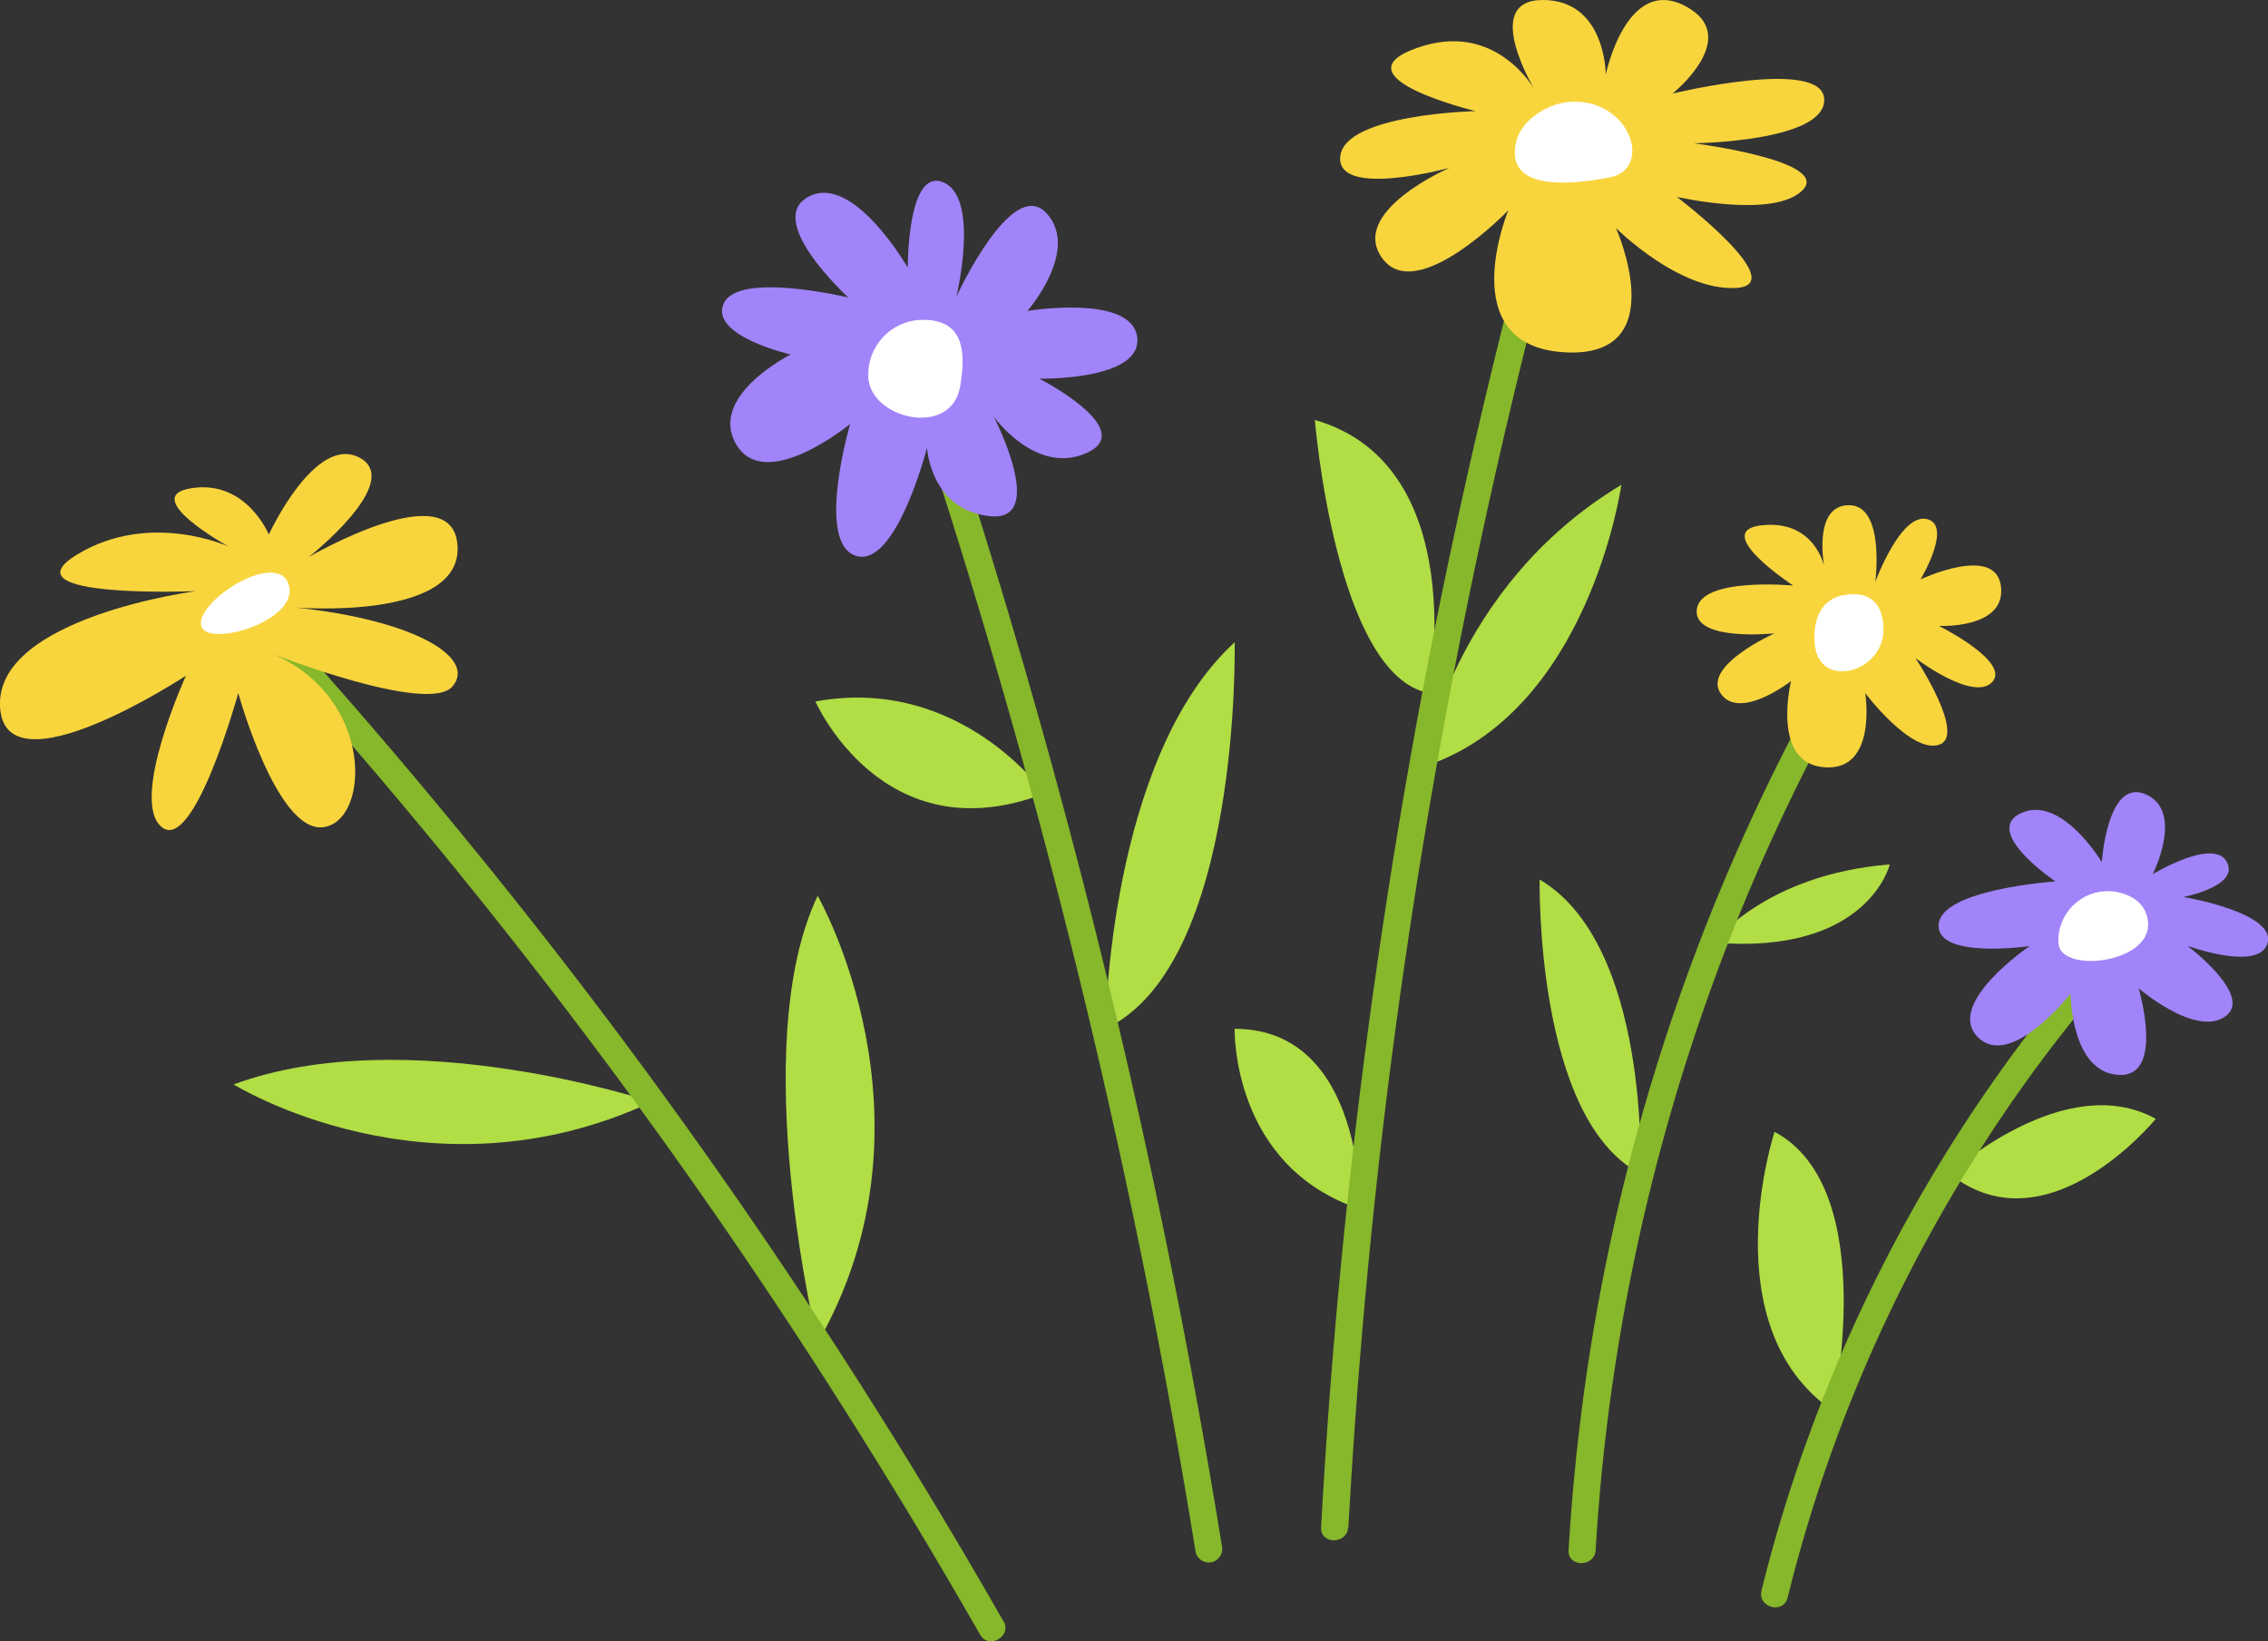 <?xml version="1.0" encoding="UTF-8"?> <svg xmlns="http://www.w3.org/2000/svg" viewBox="0 0 418.82 303.12"><rect x="0" y="0" width="418.82" height="303.12" fill="#333333" stroke="none"/><defs><style>.cls-1{fill:#b1dd45;}.cls-2{fill:#87b72a;}.cls-3{fill:#f9d53d;}.cls-4{fill:#a184f9;}.cls-5{fill:#fff;}</style></defs><g id="Слой_2" data-name="Слой 2"><g id="OBJECTS"><path class="cls-1" d="M120.35,203.49s-45.18-15.06-77.21-3.22C43.14,200.27,79.18,222.74,120.35,203.49Z"></path><path class="cls-1" d="M151,248s-13.3-54.72,0-82.57C151,165.45,174.63,206.64,151,248Z"></path><path class="cls-1" d="M192.85,146.55s-15.51-21.92-42.27-17C150.58,129.51,163,158,192.85,146.55Z"></path><path class="cls-1" d="M204.11,190s.53-50,23.89-71.39C228,118.57,229.28,178.26,204.11,190Z"></path><path class="cls-1" d="M251.17,223.3S251.89,190,228,190C228,190,227.3,215.38,251.17,223.3Z"></path><path class="cls-1" d="M262.66,141.67s5.41-33.33,36.75-52.13C299.41,89.54,293.47,131.83,262.66,141.67Z"></path><path class="cls-1" d="M263.89,128s8-42.08-21.08-50.44C242.81,77.6,246.64,124.75,263.89,128Z"></path><path class="cls-1" d="M302.91,216.75s1.84-42.25-18.59-54.32C284.32,162.43,283.42,206.59,302.91,216.75Z"></path><path class="cls-1" d="M316.48,174.08s9.39-12.58,32.49-14.44C349,159.64,344.93,176.45,316.48,174.08Z"></path><path class="cls-1" d="M338.42,260.53s9-41-10.72-51.5C327.7,209,315.92,244.88,338.42,260.53Z"></path><path class="cls-1" d="M360,216.75s21.38-19.41,38.1-10.12C398.07,206.63,378.1,231.22,360,216.75Z"></path><path class="cls-2" d="M225.63,285.43q-6.8-41.92-16.16-83.38-9.32-41.19-21.16-81.75-6.69-22.93-14.18-45.62c-1-3-5.84-1.74-4.83,1.33q13.32,40.33,24.12,81.43,10.74,40.84,18.94,82.29,4.63,23.45,8.45,47a2.52,2.52,0,0,0,3.08,1.74,2.56,2.56,0,0,0,1.74-3.07Z"></path><path class="cls-2" d="M249,282.05q1.37-24.62,3.74-49.16t5.77-48.78q3.42-24.41,7.85-48.67t9.87-48.31q5.44-24,11.88-47.85.82-3,1.66-6.06c.85-3.11-4-4.43-4.82-1.33q-6.6,23.88-12.19,48T262.55,128.4q-4.57,24.36-8.12,48.88t-6.11,49.36q-2.52,24.53-4,49.14-.19,3.14-.36,6.27c-.18,3.22,4.82,3.21,5,0Z"></path><path class="cls-2" d="M294.66,286.27a370.48,370.48,0,0,1,28.83-122.89q7-16.4,15.54-32.07c1.54-2.82-2.78-5.35-4.32-2.52a374.73,374.73,0,0,0-41.18,121.38q-2.79,17.94-3.87,36.1c-.19,3.21,4.82,3.2,5,0Z"></path><path class="cls-2" d="M330.11,295.06a275.94,275.94,0,0,1,16.82-48.32,281.24,281.24,0,0,1,25.53-44.59,271.74,271.74,0,0,1,17.7-22.58,2.56,2.56,0,0,0,0-3.54,2.52,2.52,0,0,0-3.53,0,282.35,282.35,0,0,0-52.8,89.64,276.63,276.63,0,0,0-8.54,28.06c-.77,3.12,4,4.45,4.82,1.33Z"></path><path class="cls-2" d="M185.28,299.38q-22-38.53-47.18-75.13t-53.47-71Q68.9,134.06,52.26,115.65c-2.16-2.39-5.69,1.15-3.53,3.54Q78.25,151.88,105,187t50.4,72.45Q168.68,280.35,181,301.9c1.59,2.8,5.92.28,4.32-2.52Z"></path><path class="cls-3" d="M42.18,100.92s-14.56-6.68-28,1.53,22,6.72,22,6.72S-.74,114,0,130.44s34.33-5.65,34.33-5.65-10.45,23-4.48,27.94S44,128,44,128s7.09,25.79,15.67,24.77,9.71-23.78-9.32-32c0,0,28.73,11.25,33.21,6s-6.84-12.25-29.06-14.58c0,0,30.62,2.52,30-11.24s-27.46,1.91-27.46,1.91S74.64,89,66.43,84.54,49.64,98.72,49.64,98.72s-4.1-10.07-14.18-8.58S42.18,100.92,42.18,100.92Z"></path><path class="cls-4" d="M167.63,49.43S158.12,32.88,150.05,36c-9.89,3.87,6.6,18.94,6.6,18.94s-20.33-4.89-23,1.1,12.36,9.43,12.36,9.43-15.42,7.73-10,16.69S157,78.29,157,78.29s-6.43,21.85,1,24.34,13.19-19.94,13.19-19.94.59,11.41,11.53,12.63.79-18.38.79-18.38,7.86,11,17.25,6.67-8.83-13.68-8.83-13.68S211,70.32,210,62.28s-20.27-4.86-20.27-4.86,9.85-11.29,3.47-18.1S176.61,54.8,176.61,54.8s4.38-18.15-2.35-21.1S167.63,49.43,167.63,49.43Z"></path><path class="cls-3" d="M283.5,16.74s-7.16-13.22-22-7.83,11,11.61,11,11.61-24.21.54-25,8.37S267.67,31,267.67,31s-18.75,8.1-12.38,16.74,23.25-8.91,23.25-8.91S268.18,63.7,288.73,65.05s9.68-22.94,9.68-22.94S310,53.72,320.53,53.18s-10.87-16.82-10.87-16.82,18,4.13,23.24-1.27-20.1-8.63-20.1-8.63,24.28-.27,24.07-8.1-28-1.08-28-1.08S322,6.75,311.16,1.09s-14.63,12.68-14.63,12.68S296.53,0,284.91,0,283.5,16.74,283.5,16.74Z"></path><path class="cls-3" d="M336.87,104.63S335.16,96,325.41,97s5.73,11.14,5.73,11.14-17.11-1.63-17.8,4.41,14.36,4.41,14.36,4.41-13.43,6-9.95,11.11,13-2.29,13-2.29-3.78,15.13,6.12,15.92S344.44,128,344.44,128s8.41,11.17,13.61,9.55-4.32-16-4.32-16,10.68,8.13,14.16,4.41-9.84-10.37-9.84-10.37,12.39.62,11.46-7.27S354.66,107,354.66,107s6-10,1.16-11.14-9.52,11.6-9.52,11.6,1.88-14.16-4.86-14.16S336.87,104.63,336.87,104.63Z"></path><path class="cls-4" d="M403.2,165.65s10.49-2,8-6.5-13.66,2.29-13.66,2.29,5.85-11.62-1.28-14.74-8.13,12.51-8.13,12.51-7.46-12.45-14.87-9.06,6.3,12.63,6.3,12.63-21.09,1.43-21.56,7.94,16.81,4,16.81,4-15.67,10.61-9.6,16.79,17.16-8,17.16-8,0,14.38,8.76,15,3.8-16,3.8-16,10.4,9,15.93,5.26-6.91-13.09-6.91-13.09,13.5,4.92,14.82-.64S403.2,165.65,403.2,165.65Z"></path><path class="cls-5" d="M37.1,115.31c.46,4.64,18.11-.47,16.25-7.2S36.64,110.66,37.1,115.31Z"></path><path class="cls-5" d="M170.71,59.07a10.09,10.09,0,0,0-10.36,10.45c0,.07,0,.15,0,.22.47,7.66,15.32,11.15,16.95,1.63C178.62,63.71,177.22,59.21,170.71,59.07Z"></path><path class="cls-5" d="M294.37,19.31a11.9,11.9,0,0,0-9.63,1.16c-2.34,1.37-4.83,3.68-5,7.33-.36,7,9.49,6.51,17.57,4.95C304,31.45,302.21,21.86,294.37,19.31Z"></path><path class="cls-5" d="M341,109.86s-6.43,0-5.9,8.83,12.71,5.64,12.71-2.39S341,109.86,341,109.86Z"></path><path class="cls-5" d="M393.63,165.7A9.14,9.14,0,0,0,380.52,171a8.4,8.4,0,0,0-.38,3.32c.52,5.41,16.72,3.62,16.54-3.66A5.61,5.61,0,0,0,393.63,165.7Z"></path></g></g></svg> 